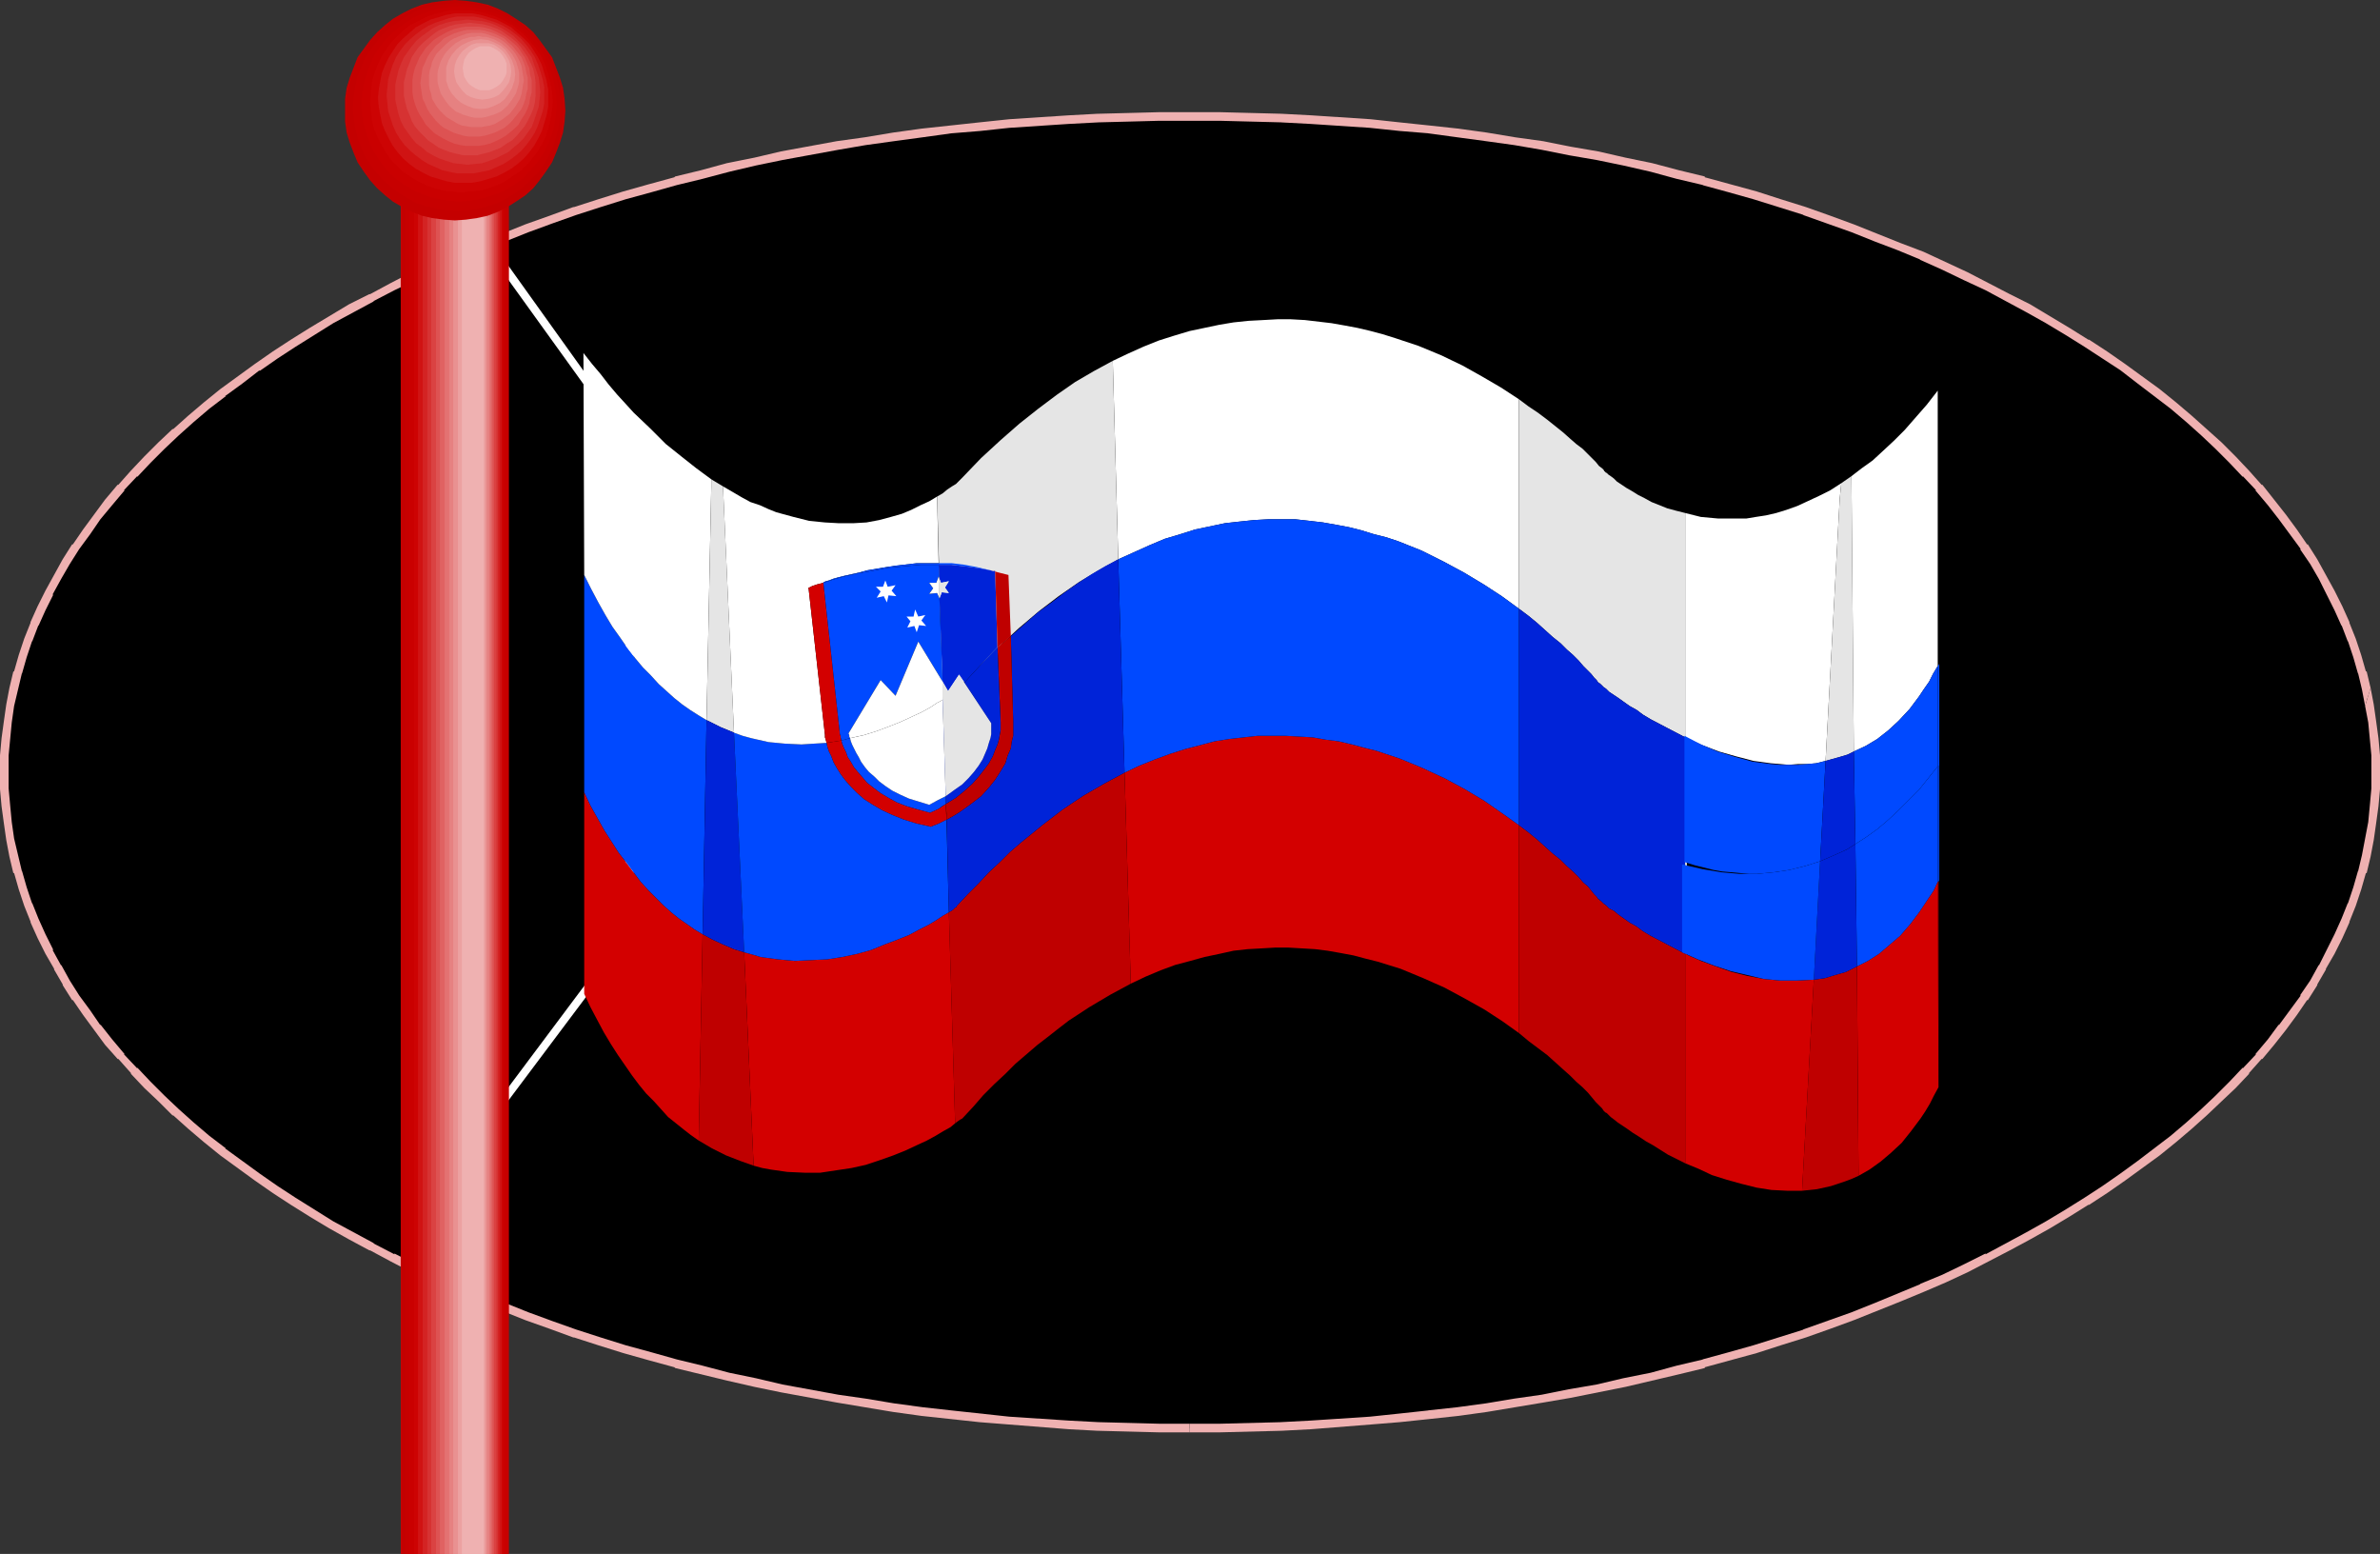 <?xml version="1.0" encoding="UTF-8" standalone="no"?>
<svg
   version="1.0"
   width="129.766mm"
   height="84.708mm"
   id="svg93"
   sodipodi:docname="Slovenia 3.wmf"
   xmlns:inkscape="http://www.inkscape.org/namespaces/inkscape"
   xmlns:sodipodi="http://sodipodi.sourceforge.net/DTD/sodipodi-0.dtd"
   xmlns="http://www.w3.org/2000/svg"
   xmlns:svg="http://www.w3.org/2000/svg">
  <rect width="100%" height="100%" fill="#333333" stroke="none"/>
  <sodipodi:namedview
     id="namedview93"
     pagecolor="#ffffff"
     bordercolor="#000000"
     borderopacity="0.25"
     inkscape:showpageshadow="2"
     inkscape:pageopacity="0.0"
     inkscape:pagecheckerboard="0"
     inkscape:deskcolor="#d1d1d1"
     inkscape:document-units="mm" />
  <defs
     id="defs1">
    <pattern
       id="WMFhbasepattern"
       patternUnits="userSpaceOnUse"
       width="6"
       height="6"
       x="0"
       y="0" />
  </defs>
  <path
     style="fill:#000000;fill-opacity:1;fill-rule:evenodd;stroke:none"
     d="m 245.147,294.297 -6.302,-0.162 -6.141,-0.162 -6.302,-0.162 -6.141,-0.323 -12.282,-0.808 -5.979,-0.485 -5.979,-0.646 -5.979,-0.808 -5.979,-0.808 -5.818,-0.808 -5.656,-0.97 -11.474,-2.101 -5.494,-1.131 -5.494,-1.293 -5.494,-1.293 -5.333,-1.455 -5.333,-1.455 -5.333,-1.455 -5.01,-1.616 -5.171,-1.616 -5.01,-1.778 -4.848,-1.778 -4.848,-1.939 -9.373,-3.879 -4.525,-1.939 -4.525,-2.101 -4.525,-2.263 -4.202,-2.101 -4.202,-2.263 -4.04,-2.424 -4.04,-2.263 -3.878,-2.424 -3.717,-2.586 -3.717,-2.424 -3.555,-2.586 -3.555,-2.747 -3.232,-2.586 -3.394,-2.747 -3.07,-2.747 -2.909,-2.747 -2.909,-2.909 -2.747,-2.909 -2.747,-2.909 -2.424,-2.909 -2.424,-3.071 -2.262,-3.071 -2.101,-3.071 -1.939,-3.071 -1.939,-3.232 -1.616,-3.232 -1.616,-3.232 -1.454,-3.232 -1.293,-3.232 -1.131,-3.394 -0.97,-3.232 -0.808,-3.394 -0.808,-3.394 -0.485,-3.394 -0.485,-3.555 -0.162,-3.394 -0.162,-3.555 0.162,-3.394 0.162,-3.555 0.485,-3.394 0.485,-3.394 0.808,-3.394 0.808,-3.394 0.97,-3.394 1.131,-3.232 1.293,-3.394 1.454,-3.071 1.616,-3.232 1.616,-3.232 1.939,-3.232 1.939,-3.071 2.101,-3.071 2.262,-3.071 2.424,-3.071 2.424,-2.909 2.747,-2.909 2.747,-2.909 2.909,-2.909 2.909,-2.747 3.07,-2.747 3.394,-2.747 3.232,-2.747 3.555,-2.586 3.555,-2.586 3.717,-2.586 3.717,-2.424 3.878,-2.424 4.04,-2.263 4.04,-2.424 4.202,-2.263 4.202,-2.263 4.525,-2.101 4.525,-2.101 4.525,-2.101 9.373,-3.717 4.848,-1.939 4.848,-1.778 5.01,-1.778 5.171,-1.616 5.01,-1.616 5.333,-1.455 5.333,-1.455 5.333,-1.455 5.494,-1.293 5.494,-1.293 5.494,-1.131 11.474,-2.101 5.656,-0.97 5.818,-0.808 5.979,-0.808 5.979,-0.808 5.979,-0.646 5.979,-0.485 12.282,-0.97 6.141,-0.323 6.302,-0.162 h 6.141 l 6.302,-0.162 6.302,0.162 h 6.302 l 6.302,0.162 6.141,0.323 12.282,0.97 5.979,0.485 5.979,0.646 5.979,0.808 5.818,0.808 5.818,0.808 5.818,0.97 5.656,0.97 5.656,1.131 5.656,1.131 5.494,1.293 5.333,1.293 5.494,1.455 5.333,1.455 5.171,1.455 5.171,1.616 5.01,1.616 5.01,1.778 5.01,1.778 4.686,1.939 4.848,1.939 4.686,1.778 4.525,2.101 4.525,2.101 4.363,2.101 4.363,2.263 4.04,2.263 4.202,2.424 4.04,2.263 3.878,2.424 3.717,2.424 3.717,2.586 3.555,2.586 3.394,2.586 3.394,2.747 3.232,2.747 3.232,2.747 2.909,2.747 2.909,2.909 2.747,2.909 2.586,2.909 2.586,2.909 2.424,3.071 2.101,3.071 2.262,3.071 1.939,3.071 1.939,3.232 1.616,3.232 1.616,3.232 1.454,3.071 1.293,3.394 1.131,3.232 0.97,3.394 0.808,3.394 0.808,3.394 0.485,3.394 0.485,3.394 0.162,3.555 0.162,3.394 -0.162,3.555 -0.162,3.394 -0.485,3.555 -0.485,3.394 -0.808,3.394 -0.808,3.394 -0.97,3.232 -1.131,3.394 -1.293,3.232 -1.454,3.232 -1.616,3.232 -1.616,3.232 -1.939,3.232 -1.939,3.071 -2.262,3.071 -2.101,3.071 -2.424,3.071 -2.586,2.909 -2.586,2.909 -2.747,2.909 -2.909,2.909 -2.909,2.747 -3.232,2.747 -3.232,2.747 -3.394,2.586 -3.394,2.747 -3.555,2.586 -3.717,2.424 -3.717,2.586 -3.878,2.424 -4.04,2.263 -4.202,2.424 -4.04,2.263 -4.363,2.101 -4.363,2.263 -4.525,2.101 -4.525,1.939 -4.686,1.939 -4.848,1.939 -4.686,1.939 -5.01,1.778 -5.01,1.778 -5.01,1.616 -5.171,1.616 -5.171,1.455 -5.333,1.455 -5.494,1.455 -5.333,1.293 -5.494,1.293 -5.656,1.131 -5.656,1.131 -5.656,0.97 -5.818,0.97 -5.818,0.808 -5.818,0.808 -5.979,0.808 -5.979,0.646 -5.979,0.485 -12.282,0.808 -6.141,0.323 -6.302,0.162 -6.302,0.162 z"
     id="path1" />
  <path
     style="fill:#efb1b1;fill-opacity:1;fill-rule:evenodd;stroke:none"
     d="m 245.147,293.327 h -6.302 l -6.141,-0.162 -6.302,-0.162 v 0 l -6.141,-0.323 -12.282,-0.808 -5.979,-0.646 -5.979,-0.646 v 0 l -5.818,-0.646 -5.979,-0.808 -5.818,-0.97 -5.656,-0.808 v 0 l -11.474,-2.101 -5.494,-1.293 -5.494,-1.131 -5.494,-1.455 -5.333,-1.293 v 0 l -5.171,-1.455 -5.333,-1.455 -5.171,-1.616 -5.01,-1.616 v 0 l -5.01,-1.778 -4.848,-1.778 -4.848,-1.939 -9.373,-3.879 v 0 l -4.525,-1.939 -4.525,-2.101 -4.363,-2.263 v 0.162 l -4.363,-2.263 h 0.162 l -4.202,-2.263 -4.202,-2.263 -3.878,-2.424 -3.878,-2.424 v 0 l -3.717,-2.424 -3.717,-2.586 v 0 l -3.555,-2.586 -3.555,-2.586 h 0.162 l -3.394,-2.586 -3.232,-2.747 v 0 l -3.07,-2.747 v 0 l -2.909,-2.747 -2.909,-2.909 -2.747,-2.909 v 0.162 l -2.747,-2.909 h 0.162 l -2.586,-3.071 -2.424,-3.071 v 0.162 l -2.101,-3.071 -2.262,-3.071 v 0 l -1.939,-3.071 v 0 l -1.778,-3.232 v 0.162 l -1.778,-3.232 h 0.162 L 9.373,192.481 7.918,189.249 v 0 l -1.293,-3.232 v 0.162 l -1.131,-3.394 -0.97,-3.394 v 0.162 L 3.717,176.158 2.909,172.764 v 0 l -0.485,-3.394 -0.323,-3.394 v 0 L 1.778,162.421 v 0.162 -3.555 -3.394 0 l 0.323,-3.394 v 0 l 0.323,-3.394 0.485,-3.394 v 0 l 0.808,-3.394 0.808,-3.394 v 0.162 l 0.97,-3.394 1.131,-3.394 v 0.162 l 1.293,-3.394 v 0.162 l 1.454,-3.232 1.616,-3.232 h -0.162 l 1.778,-3.232 v 0 l 1.778,-3.071 v 0 l 1.939,-3.071 v 0 l 2.262,-3.071 2.101,-3.071 v 0 l 2.424,-2.909 2.586,-3.071 h -0.162 l 2.747,-2.909 v 0.162 l 2.747,-2.909 2.909,-2.909 2.909,-2.747 v 0 l 3.07,-2.747 v 0 l 3.232,-2.747 3.394,-2.586 h -0.162 l 3.555,-2.586 3.555,-2.747 v 0.162 l 3.717,-2.586 3.717,-2.424 v 0 l 3.878,-2.424 3.878,-2.424 4.202,-2.263 4.202,-2.263 h -0.162 l 4.363,-2.263 v 0 l 4.363,-2.101 4.525,-2.101 4.525,-2.101 v 0 l 9.373,-3.717 4.848,-1.939 4.848,-1.778 5.01,-1.778 v 0 l 5.01,-1.616 5.171,-1.616 5.333,-1.455 5.171,-1.455 v 0 l 5.333,-1.293 5.494,-1.455 5.494,-1.293 5.494,-1.131 11.474,-2.101 v 0 l 5.656,-0.97 5.818,-0.808 5.979,-0.808 5.818,-0.808 v 0 l 5.979,-0.485 5.979,-0.646 12.282,-0.808 6.141,-0.323 v 0 l 6.302,-0.162 6.141,-0.162 h 6.302 6.302 l 6.302,0.162 6.302,0.162 h -0.162 l 6.141,0.323 12.282,0.808 6.141,0.646 5.979,0.485 h -0.162 l 5.979,0.808 5.979,0.808 5.818,0.808 5.656,0.97 v 0 l 5.656,1.131 5.656,0.97 5.494,1.131 5.656,1.293 5.333,1.455 5.494,1.293 h -0.162 l 5.333,1.455 5.171,1.455 5.171,1.616 5.171,1.616 h -0.162 l 5.01,1.778 5.01,1.778 4.848,1.939 4.686,1.778 4.686,1.939 h -0.162 l 4.686,2.101 4.363,2.101 4.525,2.101 v 0 l 4.202,2.263 v 0 l 4.202,2.263 4.04,2.263 4.04,2.424 3.878,2.424 v 0 l 3.717,2.424 v 0 l 3.717,2.424 3.555,2.747 3.394,2.586 v 0 l 3.394,2.586 3.232,2.747 3.07,2.747 v 0 l 2.909,2.747 2.909,2.909 2.747,2.909 V 98.099 l 2.747,2.909 h -0.162 l 2.586,3.071 2.262,2.909 v 0 l 2.262,3.071 2.262,3.071 h -0.162 l 2.101,3.071 v 0 l 1.778,3.071 v 0 l 1.616,3.232 v 0 l 1.616,3.232 1.454,3.232 v -0.162 l 1.293,3.394 v -0.162 l 1.131,3.394 0.97,3.394 v -0.162 l 0.808,3.394 0.646,3.394 v 0 l 1.131,-3.717 -0.808,-3.394 h -0.162 l -0.97,-3.394 -1.131,-3.394 v 0 l -1.293,-3.232 v -0.162 l -1.454,-3.232 -1.616,-3.232 v 0 l -1.778,-3.232 v 0 l -1.778,-3.232 v 0 l -1.939,-3.071 h -0.162 l -2.101,-3.071 -2.262,-3.071 v 0 l -2.424,-3.071 -2.424,-3.071 h -0.162 l -2.586,-2.909 v 0 l -2.747,-2.909 -2.909,-2.909 -3.07,-2.747 v 0 l -3.07,-2.747 -3.232,-2.747 -3.394,-2.747 v 0 l -3.555,-2.586 -3.555,-2.586 -3.717,-2.586 v 0 l -3.717,-2.424 h -0.162 l -3.878,-2.424 -4.04,-2.424 -4.04,-2.424 -4.202,-2.101 v 0 l -4.363,-2.263 v 0 l -4.363,-2.263 -4.525,-2.101 -4.525,-2.101 v 0 l -4.686,-1.778 -4.848,-1.939 -4.848,-1.939 -4.848,-1.778 -5.01,-1.778 v 0 l -5.171,-1.616 -5.01,-1.616 -5.333,-1.455 -5.333,-1.455 V 36.363 l -5.333,-1.293 -5.494,-1.455 -5.494,-1.131 -5.656,-1.293 -5.656,-0.97 -5.656,-1.131 v 0 l -5.818,-0.808 -5.818,-0.97 -5.818,-0.808 -5.979,-0.646 v 0 l -6.141,-0.646 -5.979,-0.646 -12.282,-0.808 -6.141,-0.323 v 0 l -6.302,-0.162 -6.302,-0.162 h -6.302 -6.302 l -6.141,0.162 -6.302,0.162 h -0.162 l -5.979,0.323 -12.282,0.808 -6.141,0.646 -5.979,0.646 v 0 l -5.979,0.646 -5.818,0.808 -5.818,0.97 -5.818,0.808 v 0 l -11.474,2.101 -5.494,1.293 -5.656,1.131 -5.333,1.455 -5.333,1.293 -0.162,0.162 -5.333,1.455 -5.171,1.455 -5.171,1.616 -5.01,1.616 h -0.162 l -4.848,1.778 -5.01,1.778 -4.848,1.939 -9.373,3.717 h -0.162 l -4.525,2.101 -4.525,2.101 -4.363,2.263 v 0 l -4.202,2.263 h -0.162 l -4.202,2.101 -4.04,2.424 -4.04,2.424 -3.878,2.424 v 0 l -3.717,2.424 -3.717,2.586 v 0 l -3.555,2.586 -3.555,2.586 v 0 l -3.394,2.747 -3.232,2.747 v 0 l -3.07,2.747 h -0.162 l -2.909,2.747 -2.909,2.909 -2.747,2.909 v 0 l -2.586,2.909 h -0.162 l -2.586,3.071 -2.262,3.071 v 0 l -2.262,3.071 -2.101,3.071 h -0.162 l -1.939,3.071 v 0 l -1.778,3.232 v 0 l -1.778,3.232 v 0 l -1.616,3.232 -1.454,3.232 v 0.162 l -1.293,3.232 v 0 l -1.131,3.394 -0.97,3.394 H 2.747 l -0.808,3.394 -0.646,3.394 v 0 l -0.485,3.394 -0.485,3.555 v 0 L 0,155.633 v 0 3.394 3.555 0 l 0.323,3.555 v 0 l 0.485,3.555 0.485,3.394 v 0 l 0.646,3.394 0.808,3.394 h 0.162 l 0.97,3.394 1.131,3.394 v 0 l 1.293,3.232 v 0.162 l 1.454,3.232 1.616,3.232 v 0 l 1.778,3.071 v 0.162 l 1.778,3.071 v 0.162 l 1.939,3.071 h 0.162 l 2.101,3.071 2.262,3.071 v 0 l 2.262,3.071 2.586,2.909 h 0.162 l 2.586,2.909 v 0.162 l 2.747,2.909 2.909,2.747 2.909,2.909 h 0.162 l 3.07,2.747 v 0 l 3.232,2.747 3.394,2.747 v 0 l 3.555,2.586 3.555,2.586 v 0 l 3.717,2.586 3.717,2.424 v 0 l 3.878,2.424 4.04,2.424 4.04,2.263 4.202,2.263 h 0.162 l 4.202,2.263 v 0 l 4.363,2.263 4.525,2.101 4.525,1.939 h 0.162 l 9.373,3.879 4.848,1.939 5.01,1.778 4.848,1.778 h 0.162 l 5.01,1.616 5.171,1.616 5.171,1.455 5.333,1.455 0.162,0.162 5.333,1.293 5.333,1.293 5.656,1.293 5.494,1.131 11.474,2.101 v 0 l 5.818,0.97 5.818,0.97 5.818,0.808 5.979,0.646 v 0 l 5.979,0.646 6.141,0.485 12.282,0.97 5.979,0.323 h 0.162 l 6.302,0.162 6.141,0.162 h 6.302 z"
     id="path2" />
  <path
     style="fill:#efb1b1;fill-opacity:1;fill-rule:evenodd;stroke:none"
     d="m 487.385,145.452 0.646,3.394 0.323,3.394 v 0 l 0.323,3.394 v 0 3.394 3.555 -0.162 l -0.323,3.555 v 0 l -0.323,3.394 -0.646,3.394 v 0 l -0.646,3.394 -0.808,3.394 v -0.162 l -0.97,3.394 -1.131,3.394 v -0.162 l -1.293,3.232 v 0 l -1.454,3.232 -1.616,3.232 v 0 l -1.616,3.232 v -0.162 l -1.778,3.232 v 0 l -2.101,3.071 h 0.162 l -2.262,3.071 -2.262,3.071 v -0.162 l -2.262,3.071 -2.586,3.071 h 0.162 l -2.747,2.909 v -0.162 l -2.747,2.909 -2.909,2.909 -2.909,2.747 v 0 l -3.07,2.747 -3.232,2.747 -3.394,2.586 v 0 l -3.394,2.586 -3.555,2.586 -3.717,2.586 v 0 l -3.717,2.424 v 0 l -3.878,2.424 -4.04,2.424 -4.04,2.263 -4.202,2.263 v 0 l -4.202,2.263 v -0.162 l -4.525,2.263 -4.363,2.101 -4.686,1.939 h 0.162 l -4.686,1.939 -4.686,1.939 -4.848,1.939 -5.01,1.778 -5.01,1.778 h 0.162 l -5.171,1.616 -5.171,1.616 -5.171,1.455 -5.333,1.455 h 0.162 l -5.494,1.293 -5.333,1.455 -5.656,1.131 -5.494,1.293 -5.656,0.97 -5.656,1.131 v 0 l -5.656,0.808 -5.818,0.97 -5.979,0.808 -5.979,0.646 h 0.162 l -5.979,0.646 -6.141,0.646 -12.282,0.808 -6.141,0.323 h 0.162 l -6.302,0.162 -6.302,0.162 h -6.302 v 1.778 h 6.302 l 6.302,-0.162 6.302,-0.162 v 0 l 6.141,-0.323 12.282,-0.97 5.979,-0.485 6.141,-0.646 v 0 l 5.979,-0.646 5.818,-0.808 5.818,-0.97 5.818,-0.97 v 0 l 5.656,-0.97 5.656,-1.131 5.656,-1.131 5.494,-1.293 5.494,-1.293 5.333,-1.293 v -0.162 l 5.333,-1.455 5.333,-1.455 5.01,-1.616 5.171,-1.616 v 0 l 5.01,-1.778 4.848,-1.778 4.848,-1.939 4.848,-1.939 4.686,-1.939 v 0 l 4.525,-1.939 4.525,-2.101 4.363,-2.263 v 0 l 4.363,-2.263 v 0 l 4.202,-2.263 4.04,-2.263 4.04,-2.424 3.878,-2.424 h 0.162 l 3.717,-2.424 v 0 l 3.717,-2.586 3.555,-2.586 3.555,-2.586 v 0 l 3.394,-2.747 3.232,-2.747 3.07,-2.747 v 0 l 3.07,-2.909 2.909,-2.747 2.747,-2.909 v -0.162 l 2.586,-2.909 h 0.162 l 2.424,-2.909 2.424,-3.071 v 0 l 2.262,-3.071 2.101,-3.071 h 0.162 l 1.939,-3.071 v -0.162 l 1.778,-3.071 v -0.162 l 1.778,-3.071 v 0 l 1.616,-3.232 1.454,-3.232 v -0.162 l 1.293,-3.232 v 0 l 1.131,-3.394 0.97,-3.394 h 0.162 l 0.808,-3.394 0.646,-3.394 v 0 l 0.485,-3.394 0.485,-3.555 v 0 l 0.323,-3.555 v 0 -3.555 -3.394 0 l -0.323,-3.555 v 0 l -0.485,-3.555 -0.485,-3.394 v 0 l -0.646,-3.394 z"
     id="path3" />
  <path
     style="fill:#ffffff;fill-opacity:1;fill-rule:evenodd;stroke:none"
     d="m 100.838,52.201 28.28,39.272 -0.162,-0.485 -0.162,101.17 0.162,-0.485 -34.582,46.221 1.293,0.97 34.906,-46.545 V 90.826 L 102.131,51.07 Z"
     id="path4" />
  <path
     style="fill:#c40000;fill-opacity:1;fill-rule:evenodd;stroke:none"
     d="M 104.878,320.155 V 30.06 H 82.578 V 320.155 Z"
     id="path5" />
  <path
     style="fill:#c70000;fill-opacity:1;fill-rule:evenodd;stroke:none"
     d="M 104.555,320.155 V 30.06 H 83.547 V 320.155 Z"
     id="path6" />
  <path
     style="fill:#ca0000;fill-opacity:1;fill-rule:evenodd;stroke:none"
     d="M 104.07,320.155 V 30.06 H 84.355 V 320.155 Z"
     id="path7" />
  <path
     style="fill:#cd0303;fill-opacity:1;fill-rule:evenodd;stroke:none"
     d="M 103.747,320.155 V 30.06 H 85.325 V 320.155 Z"
     id="path8" />
  <path
     style="fill:#d01313;fill-opacity:1;fill-rule:evenodd;stroke:none"
     d="M 103.424,320.155 V 30.06 H 86.133 V 320.155 Z"
     id="path9" />
  <path
     style="fill:#d32323;fill-opacity:1;fill-rule:evenodd;stroke:none"
     d="M 102.939,320.155 V 30.06 H 87.102 V 320.155 Z"
     id="path10" />
  <path
     style="fill:#d63232;fill-opacity:1;fill-rule:evenodd;stroke:none"
     d="M 102.616,320.155 V 30.06 H 88.072 V 320.155 Z"
     id="path11" />
  <path
     style="fill:#da4242;fill-opacity:1;fill-rule:evenodd;stroke:none"
     d="M 102.293,320.155 V 30.06 H 88.88 V 320.155 Z"
     id="path12" />
  <path
     style="fill:#dd5252;fill-opacity:1;fill-rule:evenodd;stroke:none"
     d="M 101.808,320.155 V 30.06 H 89.849 V 320.155 Z"
     id="path13" />
  <path
     style="fill:#e06262;fill-opacity:1;fill-rule:evenodd;stroke:none"
     d="M 101.485,320.155 V 30.06 H 90.657 V 320.155 Z"
     id="path14" />
  <path
     style="fill:#e37272;fill-opacity:1;fill-rule:evenodd;stroke:none"
     d="M 101.161,320.155 V 30.06 H 91.627 V 320.155 Z"
     id="path15" />
  <path
     style="fill:#e68181;fill-opacity:1;fill-rule:evenodd;stroke:none"
     d="M 100.838,320.155 V 30.06 H 92.597 V 320.155 Z"
     id="path16" />
  <path
     style="fill:#e99191;fill-opacity:1;fill-rule:evenodd;stroke:none"
     d="M 100.353,320.155 V 30.06 H 93.405 V 320.155 Z"
     id="path17" />
  <path
     style="fill:#eca1a1;fill-opacity:1;fill-rule:evenodd;stroke:none"
     d="M 100.03,320.155 V 30.06 H 94.374 V 320.155 Z"
     id="path18" />
  <path
     style="fill:#efb1b1;fill-opacity:1;fill-rule:evenodd;stroke:none"
     d="M 99.707,320.155 V 30.06 H 95.182 V 320.155 Z"
     id="path19" />
  <path
     style="fill:#c40000;fill-opacity:1;fill-rule:evenodd;stroke:none"
     d="M 93.728,45.413 91.465,45.252 89.041,44.928 86.941,44.444 84.84,43.635 82.901,42.666 80.962,41.535 79.346,40.242 l -1.616,-1.455 -1.454,-1.616 -1.293,-1.778 -1.293,-1.939 -0.808,-1.939 -0.808,-2.101 -0.646,-2.101 -0.323,-2.263 v -2.263 -2.424 l 0.323,-2.263 0.646,-2.101 0.808,-2.101 0.808,-2.101 1.293,-1.778 L 76.275,8.242 77.73,6.626 79.346,5.172 80.962,3.879 82.901,2.747 84.84,1.778 86.941,0.97 89.041,0.485 91.465,0.162 93.728,0 l 2.262,0.162 2.262,0.323 2.262,0.485 2.101,0.808 1.939,0.97 1.778,1.131 1.939,1.293 1.616,1.455 1.293,1.616 1.293,1.778 1.293,1.778 0.808,2.101 0.808,2.101 0.646,2.101 0.323,2.263 0.162,2.424 -0.162,2.263 -0.323,2.263 -0.646,2.101 -0.808,2.101 -0.808,1.939 -1.293,1.939 -1.293,1.778 -1.293,1.616 -1.616,1.455 -1.939,1.293 -1.778,1.131 -1.939,0.97 -2.101,0.808 -2.262,0.485 -2.262,0.323 z"
     id="path20" />
  <path
     style="fill:#c70000;fill-opacity:1;fill-rule:evenodd;stroke:none"
     d="m 94.213,43.474 -2.262,-0.162 -2.101,-0.323 -2.101,-0.485 -1.939,-0.646 -1.778,-0.97 -1.778,-1.131 -1.616,-1.131 -1.616,-1.455 -1.293,-1.455 -1.293,-1.616 -1.131,-1.778 -0.808,-1.939 -0.808,-1.939 -0.485,-2.101 -0.323,-2.101 -0.162,-2.101 0.162,-2.263 0.323,-2.101 0.485,-2.101 0.808,-1.939 0.808,-1.939 1.131,-1.616 1.293,-1.778 1.293,-1.455 1.616,-1.455 1.616,-1.131 1.778,-1.131 1.778,-0.97 1.939,-0.646 2.101,-0.485 2.101,-0.323 2.262,-0.162 2.101,0.162 2.262,0.323 1.939,0.485 1.939,0.646 1.939,0.97 1.778,1.131 1.616,1.131 1.454,1.455 1.454,1.455 1.293,1.778 0.97,1.616 0.97,1.939 0.646,1.939 0.485,2.101 0.323,2.101 0.162,2.263 -0.162,2.101 -0.323,2.101 -0.485,2.101 -0.646,1.939 -0.97,1.939 -0.97,1.778 -1.293,1.616 -1.454,1.455 -1.454,1.455 -1.616,1.131 -1.778,1.131 -1.939,0.97 -1.939,0.646 -1.939,0.485 -2.262,0.323 z"
     id="path21" />
  <path
     style="fill:#ca0000;fill-opacity:1;fill-rule:evenodd;stroke:none"
     d="M 94.697,41.535 92.597,41.373 90.496,41.05 88.557,40.565 86.779,39.918 85.002,39.11 l -1.616,-0.97 -1.616,-1.131 -1.454,-1.293 -1.293,-1.455 -1.131,-1.616 -0.97,-1.616 -0.808,-1.778 -0.646,-1.778 -0.485,-1.939 -0.323,-1.939 -0.162,-2.101 0.162,-2.101 0.323,-1.939 0.485,-1.939 0.646,-1.778 0.808,-1.939 0.97,-1.616 1.131,-1.455 1.293,-1.455 1.454,-1.293 1.616,-1.131 1.616,-1.131 1.778,-0.808 1.778,-0.646 1.939,-0.485 2.101,-0.323 2.101,-0.162 1.939,0.162 2.101,0.323 1.778,0.485 1.939,0.646 1.778,0.808 1.616,1.131 1.616,1.131 1.293,1.293 1.293,1.455 1.293,1.455 0.97,1.616 0.808,1.939 0.646,1.778 0.485,1.939 0.323,1.939 0.162,2.101 -0.162,2.101 -0.323,1.939 -0.485,1.939 -0.646,1.778 -0.808,1.778 -0.97,1.616 -1.293,1.616 -1.293,1.455 -1.293,1.293 -1.616,1.131 -1.616,0.97 -1.778,0.808 -1.939,0.646 -1.778,0.485 -2.101,0.323 z"
     id="path22" />
  <path
     style="fill:#cd0303;fill-opacity:1;fill-rule:evenodd;stroke:none"
     d="M 95.021,39.595 93.081,39.434 91.304,39.272 89.526,38.787 87.749,38.141 86.133,37.333 84.517,36.363 83.062,35.393 81.77,34.1 80.477,32.807 79.507,31.353 78.538,29.737 l -0.808,-1.616 -0.646,-1.616 -0.485,-1.939 -0.162,-1.778 -0.162,-1.939 0.162,-1.939 0.162,-1.778 0.485,-1.778 0.646,-1.778 0.808,-1.778 0.97,-1.455 0.97,-1.455 1.293,-1.293 1.293,-1.293 1.454,-1.131 1.616,-0.808 1.616,-0.808 1.778,-0.646 1.778,-0.485 1.778,-0.323 h 1.939 1.939 l 1.939,0.323 1.778,0.485 1.778,0.646 1.616,0.808 1.454,0.808 1.454,1.131 1.454,1.293 1.131,1.293 1.131,1.455 0.97,1.455 0.808,1.778 0.485,1.778 0.485,1.778 0.323,1.778 0.162,1.939 -0.162,1.939 -0.323,1.778 -0.485,1.939 -0.485,1.616 -0.808,1.616 -0.97,1.616 -1.131,1.455 -1.131,1.293 -1.454,1.293 -1.454,0.97 -1.454,0.97 -1.616,0.808 -1.778,0.646 -1.778,0.485 -1.939,0.162 z"
     id="path23" />
  <path
     style="fill:#d01313;fill-opacity:1;fill-rule:evenodd;stroke:none"
     d="M 95.505,37.656 H 93.728 L 91.95,37.333 90.334,36.848 88.718,36.363 87.102,35.555 85.648,34.747 84.355,33.777 83.062,32.646 81.931,31.353 80.962,30.06 80.154,28.605 l -0.808,-1.616 -0.646,-1.616 -0.323,-1.616 -0.323,-1.778 -0.162,-1.778 0.162,-1.778 0.323,-1.778 0.323,-1.616 0.646,-1.616 0.808,-1.616 0.808,-1.293 L 81.931,9.05 83.062,7.919 84.355,6.788 85.648,5.656 87.102,4.848 88.718,4.04 90.334,3.555 91.95,3.071 93.728,2.747 h 1.778 1.778 l 1.778,0.323 1.616,0.485 1.616,0.485 1.616,0.808 1.454,0.808 1.293,1.131 1.293,1.131 1.131,1.131 0.97,1.455 0.808,1.293 0.808,1.616 0.485,1.616 0.485,1.616 0.323,1.778 v 1.778 1.778 l -0.323,1.778 -0.485,1.616 -0.485,1.616 -0.808,1.616 -0.808,1.455 -0.97,1.293 -1.131,1.293 -1.293,1.131 -1.293,0.97 -1.454,0.808 -1.616,0.808 -1.616,0.485 -1.616,0.485 -1.778,0.323 z"
     id="path24" />
  <path
     style="fill:#d32323;fill-opacity:1;fill-rule:evenodd;stroke:none"
     d="m 95.99,35.716 h -1.778 l -1.616,-0.323 -1.454,-0.323 -1.454,-0.646 -1.454,-0.646 -1.293,-0.808 -1.293,-0.97 -1.131,-0.97 -1.131,-1.131 -0.97,-1.293 -0.808,-1.293 -0.646,-1.455 -0.485,-1.455 -0.485,-1.455 -0.162,-1.616 -0.162,-1.778 0.162,-1.616 0.162,-1.616 0.485,-1.616 0.485,-1.455 0.646,-1.455 0.808,-1.293 L 83.386,9.212 84.517,8.081 85.648,7.111 86.941,6.141 88.234,5.333 89.688,4.687 91.142,4.202 92.597,3.717 94.213,3.394 h 1.778 1.616 l 1.616,0.323 1.616,0.485 1.454,0.485 1.454,0.646 1.293,0.808 1.293,0.97 1.131,0.97 0.97,1.131 0.97,1.293 0.808,1.293 0.646,1.455 0.485,1.455 0.485,1.616 0.323,1.616 v 1.616 1.778 l -0.323,1.616 -0.485,1.455 -0.485,1.455 -0.646,1.455 -0.808,1.293 -0.97,1.293 -0.97,1.131 -1.131,0.97 -1.293,0.97 -1.293,0.808 -1.454,0.646 -1.454,0.646 -1.616,0.323 -1.616,0.323 z"
     id="path25" />
  <path
     style="fill:#d63232;fill-opacity:1;fill-rule:evenodd;stroke:none"
     d="m 96.313,33.939 -1.454,-0.162 -1.454,-0.162 -1.454,-0.485 -1.454,-0.485 -1.293,-0.646 -1.131,-0.646 -1.131,-0.97 -1.131,-0.808 -0.97,-1.131 -0.808,-1.131 -0.808,-1.131 -0.646,-1.293 -0.485,-1.455 -0.323,-1.455 -0.323,-1.455 v -1.455 -1.616 l 0.323,-1.455 0.323,-1.455 0.485,-1.293 0.646,-1.455 0.808,-1.131 0.808,-1.131 0.97,-1.131 1.131,-0.97 1.131,-0.808 1.131,-0.808 1.293,-0.646 1.454,-0.485 1.454,-0.323 1.454,-0.162 1.454,-0.162 1.616,0.162 1.454,0.162 1.454,0.323 1.293,0.485 1.293,0.646 1.293,0.808 1.131,0.808 0.97,0.97 1.131,1.131 0.808,1.131 0.808,1.131 0.485,1.455 0.485,1.293 0.485,1.455 0.162,1.455 0.162,1.616 -0.162,1.455 -0.162,1.455 -0.485,1.455 -0.485,1.455 -0.485,1.293 -0.808,1.131 -0.808,1.131 -1.131,1.131 -0.97,0.808 -1.131,0.97 -1.293,0.646 -1.293,0.646 -1.293,0.485 -1.454,0.485 -1.454,0.162 z"
     id="path26" />
  <path
     style="fill:#da4242;fill-opacity:1;fill-rule:evenodd;stroke:none"
     d="M 96.798,31.999 H 95.505 L 94.051,31.676 92.758,31.353 91.465,30.868 90.334,30.383 89.203,29.575 88.234,28.929 87.264,27.959 86.294,26.989 l -0.808,-0.97 -0.646,-1.131 -0.485,-1.293 -0.485,-1.131 -0.323,-1.293 -0.323,-1.455 v -1.293 -1.455 l 0.323,-1.293 0.323,-1.455 0.485,-1.131 0.485,-1.293 0.646,-0.97 0.808,-1.131 0.97,-0.97 0.97,-0.808 0.97,-0.808 1.131,-0.808 1.131,-0.485 1.293,-0.485 1.293,-0.323 1.454,-0.162 1.293,-0.162 1.454,0.162 1.293,0.162 1.293,0.323 1.293,0.485 1.131,0.485 1.131,0.808 1.131,0.808 0.97,0.808 0.808,0.97 0.808,1.131 0.646,0.97 0.646,1.293 0.485,1.131 0.323,1.455 0.162,1.293 v 1.455 1.293 l -0.162,1.455 -0.323,1.293 -0.485,1.131 -0.646,1.293 -0.646,1.131 -0.808,0.97 -0.808,0.97 -0.97,0.97 -1.131,0.646 -1.131,0.808 -1.131,0.485 -1.293,0.485 -1.293,0.323 -1.293,0.323 z"
     id="path27" />
  <path
     style="fill:#dd5252;fill-opacity:1;fill-rule:evenodd;stroke:none"
     d="m 97.283,30.06 h -1.293 l -1.131,-0.162 -1.293,-0.323 -1.131,-0.485 -0.97,-0.485 -1.131,-0.646 -0.97,-0.646 -0.808,-0.808 -0.808,-0.808 -0.646,-1.131 -0.646,-0.97 -0.485,-0.97 -0.485,-1.293 -0.323,-1.131 -0.162,-1.131 v -1.293 -1.293 l 0.162,-1.131 0.323,-1.293 0.485,-1.131 0.485,-1.131 0.646,-0.97 0.646,-0.97 0.808,-0.808 0.808,-0.808 0.97,-0.646 1.131,-0.646 0.97,-0.485 1.131,-0.485 1.293,-0.323 1.131,-0.162 h 1.293 1.293 l 1.131,0.162 1.293,0.323 1.131,0.485 0.97,0.485 1.131,0.646 0.808,0.646 0.97,0.808 0.808,0.808 0.646,0.97 0.646,0.97 0.485,1.131 0.485,1.131 0.162,1.293 0.323,1.131 v 1.293 1.293 l -0.323,1.131 -0.162,1.131 -0.485,1.293 -0.485,0.97 -0.646,0.97 -0.646,1.131 -0.808,0.808 -0.97,0.808 -0.808,0.646 -1.131,0.646 -0.97,0.485 -1.131,0.485 -1.293,0.323 -1.131,0.162 z"
     id="path28" />
  <path
     style="fill:#e06262;fill-opacity:1;fill-rule:evenodd;stroke:none"
     d="m 97.606,28.121 h -1.131 l -0.97,-0.162 -1.131,-0.323 -0.97,-0.323 -0.97,-0.485 -0.97,-0.485 -0.808,-0.646 -0.808,-0.808 -0.646,-0.808 -0.646,-0.808 -0.485,-0.808 -0.485,-1.131 -0.485,-0.97 -0.162,-0.97 -0.162,-1.131 -0.162,-1.131 0.162,-1.131 0.162,-1.131 0.162,-0.97 0.485,-0.97 0.485,-1.131 0.485,-0.808 0.646,-0.808 0.646,-0.808 0.808,-0.646 0.808,-0.808 0.97,-0.485 0.97,-0.485 0.97,-0.323 1.131,-0.323 0.97,-0.162 h 1.131 1.131 l 1.131,0.162 1.131,0.323 0.97,0.323 1.939,0.97 0.808,0.808 0.808,0.646 0.646,0.808 0.646,0.808 0.646,0.808 0.485,1.131 0.323,0.97 0.162,0.97 0.323,1.131 v 1.131 1.131 l -0.323,1.131 -0.162,0.97 -0.323,0.97 -0.485,1.131 -0.646,0.808 -0.646,0.808 -0.646,0.808 -0.808,0.808 -0.808,0.646 -1.939,0.97 -0.97,0.323 -1.131,0.323 -1.131,0.162 z"
     id="path29" />
  <path
     style="fill:#e37272;fill-opacity:1;fill-rule:evenodd;stroke:none"
     d="M 98.091,26.181 H 97.121 l -0.97,-0.162 -0.97,-0.162 -0.808,-0.323 -0.808,-0.485 -0.808,-0.485 -0.808,-0.485 -0.646,-0.646 -0.646,-0.646 -0.646,-0.808 -0.485,-0.808 -0.485,-0.808 -0.162,-0.97 -0.323,-0.97 -0.162,-0.97 v -0.97 -0.97 l 0.162,-0.97 0.323,-0.97 0.162,-0.808 0.485,-0.97 0.485,-0.808 0.646,-0.646 0.646,-0.646 0.646,-0.646 0.808,-0.646 0.808,-0.485 0.808,-0.323 0.808,-0.323 0.97,-0.323 0.97,-0.162 h 0.97 1.131 l 0.808,0.162 0.97,0.323 0.97,0.323 0.808,0.323 0.808,0.485 0.808,0.646 0.646,0.646 0.646,0.646 0.485,0.646 0.485,0.808 0.485,0.97 0.323,0.808 0.162,0.97 0.162,0.97 0.162,0.97 -0.162,0.97 -0.162,0.97 -0.162,0.97 -0.323,0.97 -0.485,0.808 -0.485,0.808 -1.131,1.455 -1.454,1.131 -0.808,0.485 -0.808,0.485 -0.97,0.323 -0.97,0.162 -0.808,0.162 z"
     id="path30" />
  <path
     style="fill:#e68181;fill-opacity:1;fill-rule:evenodd;stroke:none"
     d="M 98.576,24.242 H 97.768 l -0.808,-0.162 -1.616,-0.485 -1.454,-0.646 -1.293,-1.131 -0.97,-1.293 -0.808,-1.293 -0.485,-1.616 -0.162,-0.808 v -0.97 -0.808 l 0.162,-0.808 0.485,-1.616 0.808,-1.455 0.97,-1.131 1.293,-1.131 1.454,-0.808 1.616,-0.485 h 0.808 l 0.808,-0.162 0.808,0.162 h 0.808 l 1.616,0.485 1.454,0.808 1.293,1.131 0.97,1.131 0.808,1.455 0.485,1.616 0.162,0.808 v 0.808 0.97 l -0.162,0.808 -0.485,1.616 -0.808,1.293 -0.97,1.293 -1.293,1.131 -1.454,0.646 -1.616,0.485 -0.808,0.162 z"
     id="path31" />
  <path
     style="fill:#e99191;fill-opacity:1;fill-rule:evenodd;stroke:none"
     d="m 99.061,22.464 -1.454,-0.162 -1.293,-0.485 -1.293,-0.646 -0.97,-0.808 -0.97,-1.131 -0.646,-1.131 -0.485,-1.455 v -1.293 -1.455 l 0.485,-1.455 0.646,-1.131 0.97,-1.131 0.97,-0.808 1.293,-0.646 1.293,-0.485 1.454,-0.162 1.454,0.162 1.293,0.485 1.293,0.646 0.97,0.808 0.808,1.131 0.646,1.131 0.485,1.455 0.162,1.455 -0.162,1.293 -0.485,1.455 -0.646,1.131 -0.808,1.131 -0.97,0.808 -1.293,0.646 -1.293,0.485 z"
     id="path32" />
  <path
     style="fill:#eca1a1;fill-opacity:1;fill-rule:evenodd;stroke:none"
     d="M 99.384,20.525 98.253,20.363 97.121,20.04 96.152,19.555 95.344,18.747 l -0.646,-0.808 -0.646,-0.97 -0.323,-1.131 -0.162,-1.131 0.162,-1.293 0.323,-0.97 0.646,-1.131 0.646,-0.808 0.808,-0.646 0.97,-0.646 1.131,-0.323 h 1.131 1.293 l 1.131,0.323 0.97,0.646 0.808,0.646 0.646,0.808 0.646,1.131 0.323,0.97 0.162,1.293 -0.162,1.131 -0.323,1.131 -0.646,0.97 -0.646,0.808 -0.808,0.808 -0.97,0.485 -1.131,0.323 z"
     id="path33" />
  <path
     style="fill:#efb1b1;fill-opacity:1;fill-rule:evenodd;stroke:none"
     d="m 99.869,18.585 h -0.97 l -0.808,-0.323 -0.808,-0.485 -0.646,-0.485 -0.485,-0.646 -0.485,-0.808 -0.162,-0.808 -0.162,-0.97 0.162,-0.97 0.162,-0.808 0.485,-0.808 0.485,-0.646 0.646,-0.485 0.808,-0.485 0.808,-0.323 h 0.97 0.97 l 0.808,0.323 0.808,0.485 0.646,0.485 0.485,0.646 0.485,0.808 0.323,0.808 v 0.97 0.97 l -0.323,0.808 -0.485,0.808 -0.485,0.646 -0.646,0.485 -0.808,0.485 -0.808,0.323 z"
     id="path34" />
  <path
     style="fill:#ffffff;fill-opacity:1;fill-rule:evenodd;stroke:none"
     d="M 313.019,125.412 V 82.261 l -3.717,-2.424 -3.878,-2.263 -4.04,-2.263 -4.363,-2.101 -4.686,-1.939 -4.848,-1.616 -2.586,-0.808 -2.424,-0.646 -2.747,-0.646 -2.586,-0.485 -2.747,-0.485 -2.747,-0.323 -2.747,-0.323 -2.909,-0.162 h -2.747 l -2.909,0.162 -3.07,0.162 -3.07,0.323 -2.909,0.485 -3.07,0.646 -3.07,0.646 -3.232,0.97 -3.07,0.97 -3.232,1.293 -3.232,1.455 -3.07,1.455 1.131,40.888 3.232,-1.455 3.232,-1.455 3.07,-1.293 3.232,-0.97 3.07,-0.97 3.07,-0.646 3.07,-0.646 2.909,-0.323 3.07,-0.323 2.909,-0.162 h 2.909 2.747 l 2.909,0.323 2.747,0.323 2.747,0.485 2.586,0.485 2.586,0.646 2.586,0.808 2.586,0.646 2.424,0.808 4.848,1.939 4.525,2.263 4.202,2.263 4.04,2.424 3.717,2.424 z"
     id="path35" />
  <path
     style="fill:#d30000;fill-opacity:1;fill-rule:evenodd;stroke:none"
     d="m 231.734,159.027 1.293,43.635 3.07,-1.455 3.07,-1.293 3.07,-1.131 3.07,-0.808 2.909,-0.808 3.07,-0.646 2.909,-0.646 2.909,-0.323 2.909,-0.162 2.747,-0.162 h 2.747 l 2.747,0.162 2.747,0.162 2.586,0.323 2.747,0.485 2.586,0.485 2.424,0.646 2.586,0.646 4.686,1.455 4.686,1.939 4.363,1.939 4.202,2.263 4.04,2.263 3.717,2.424 3.394,2.424 V 170.017 l -3.394,-2.424 -3.717,-2.586 -4.04,-2.424 -4.202,-2.263 -4.525,-2.101 -4.686,-1.939 -2.424,-0.808 -2.424,-0.808 -2.586,-0.646 -2.424,-0.646 -2.747,-0.646 -2.586,-0.323 -2.747,-0.485 -2.747,-0.162 -2.909,-0.162 h -2.747 -2.909 l -2.909,0.323 -2.909,0.323 -3.07,0.485 -3.07,0.808 -3.07,0.808 -3.07,0.97 -3.07,1.131 -3.232,1.293 -3.07,1.455 z"
     id="path36" />
  <path
     style="fill:#0049ff;fill-opacity:1;fill-rule:evenodd;stroke:none"
     d="m 313.019,170.017 v -44.605 l -3.555,-2.586 -3.717,-2.424 -4.04,-2.424 -4.202,-2.263 -4.525,-2.263 -4.848,-1.939 -2.424,-0.808 -2.586,-0.646 -2.586,-0.808 -2.586,-0.646 -2.586,-0.485 -2.747,-0.485 -2.747,-0.323 -2.909,-0.323 h -2.747 -2.909 l -2.909,0.162 -3.07,0.323 -2.909,0.323 -3.07,0.646 -3.07,0.646 -3.07,0.97 -3.232,0.97 -3.07,1.293 -3.232,1.455 -3.232,1.455 1.293,43.797 v 0.162 l 3.07,-1.455 3.232,-1.293 3.07,-1.131 3.07,-0.97 3.07,-0.808 3.07,-0.808 3.07,-0.485 2.909,-0.323 2.909,-0.323 h 2.909 2.747 l 2.909,0.162 2.747,0.162 2.747,0.485 2.586,0.323 2.747,0.646 2.424,0.646 2.586,0.646 2.424,0.808 2.424,0.808 4.686,1.939 4.525,2.101 4.202,2.263 4.04,2.424 3.717,2.586 z"
     id="path37" />
  <path
     style="fill:#e5e5e5;fill-opacity:1;fill-rule:evenodd;stroke:none"
     d="m 329.664,140.926 h 0.162 l 0.162,0.162 0.485,0.485 0.485,0.323 0.646,0.646 0.97,0.646 0.97,0.646 1.131,0.808 1.131,0.808 1.454,0.808 1.293,0.97 1.616,0.97 3.394,1.778 3.717,1.939 v -46.221 l -1.939,-0.485 -1.778,-0.485 -1.616,-0.646 -1.616,-0.646 -1.454,-0.808 -1.293,-0.646 -1.293,-0.808 -1.131,-0.646 -0.97,-0.646 -0.97,-0.646 -0.646,-0.646 -0.646,-0.485 -0.485,-0.323 -0.323,-0.323 -0.323,-0.162 v -0.162 h -0.162 l -0.162,-0.323 -0.323,-0.323 -0.646,-0.485 -0.646,-0.808 -0.808,-0.808 -0.808,-0.808 -1.131,-1.131 -1.293,-0.97 -1.293,-1.131 -1.454,-1.293 -1.616,-1.293 -1.616,-1.293 -1.939,-1.455 -1.939,-1.293 -1.939,-1.455 v 43.151 l 1.939,1.455 1.778,1.455 1.616,1.455 1.616,1.455 1.616,1.293 1.293,1.293 1.293,1.131 1.131,1.131 0.97,1.131 0.97,0.97 0.646,0.646 0.646,0.808 0.485,0.485 0.323,0.485 0.323,0.162 z"
     id="path38" />
  <path
     style="fill:#bf0000;fill-opacity:1;fill-rule:evenodd;stroke:none"
     d="m 329.664,185.532 v -0.162 l -0.323,-0.162 -0.323,-0.485 -0.485,-0.485 -0.646,-0.808 -0.646,-0.808 -0.97,-0.808 -0.97,-1.131 -1.131,-1.131 -1.293,-1.131 -1.293,-1.293 -1.616,-1.293 -1.616,-1.455 -1.616,-1.455 -1.778,-1.455 -1.939,-1.455 v 42.827 l 1.939,1.616 1.939,1.455 1.939,1.455 1.616,1.455 1.616,1.455 1.454,1.293 1.293,1.293 1.293,1.131 1.131,1.131 0.808,0.97 0.808,0.97 0.646,0.646 0.646,0.646 0.323,0.485 0.162,0.162 0.162,0.162 v 0 l 0.323,0.162 0.323,0.323 0.485,0.485 0.646,0.485 0.808,0.646 0.97,0.646 0.97,0.646 1.131,0.808 1.293,0.808 1.454,0.97 1.454,0.808 3.07,1.939 3.555,1.778 v -43.151 l -3.717,-1.939 -3.394,-1.778 -1.616,-0.97 -1.293,-0.97 -1.454,-0.808 -1.131,-0.808 -1.131,-0.808 -0.97,-0.808 -0.97,-0.485 -0.646,-0.646 -0.485,-0.323 -0.485,-0.485 -0.162,-0.162 z"
     id="path39" />
  <path
     style="fill:#0023d8;fill-opacity:1;fill-rule:evenodd;stroke:none"
     d="m 329.664,185.532 h 0.162 l 0.162,0.162 0.485,0.485 0.485,0.323 0.646,0.646 0.97,0.485 0.97,0.808 1.131,0.808 1.131,0.808 1.454,0.808 1.293,0.97 1.616,0.97 3.394,1.778 3.717,1.939 v -44.605 l -3.717,-1.939 -3.394,-1.778 -1.616,-0.97 -1.293,-0.97 -1.454,-0.808 -1.131,-0.808 -1.131,-0.808 -0.97,-0.646 -0.97,-0.646 -0.646,-0.646 -0.485,-0.323 -0.485,-0.485 -0.162,-0.162 h -0.162 v -0.162 l -0.323,-0.162 -0.323,-0.485 -0.485,-0.485 -0.646,-0.808 -0.646,-0.646 -0.97,-0.97 -0.97,-1.131 -1.131,-1.131 -1.293,-1.131 -1.293,-1.293 -1.616,-1.293 -1.616,-1.455 -1.616,-1.455 -1.778,-1.455 -1.939,-1.455 v 44.605 l 1.939,1.455 1.778,1.455 1.616,1.455 1.616,1.455 1.616,1.293 1.293,1.293 1.293,1.131 1.131,1.131 0.97,1.131 0.97,0.808 0.646,0.808 0.646,0.808 0.485,0.485 0.323,0.485 0.323,0.162 z"
     id="path40" />
  <path
     style="fill:#bf0000;fill-opacity:1;fill-rule:evenodd;stroke:none"
     d="m 197.152,186.663 v 0.162 l -0.323,0.162 -0.485,0.485 -0.808,0.485 1.293,43.474 0.646,-0.485 0.485,-0.323 0.323,-0.162 v 0 l 2.262,-2.424 2.101,-2.424 2.262,-2.263 2.262,-2.101 2.101,-2.101 2.262,-1.939 2.262,-1.939 2.101,-1.616 2.262,-1.778 2.101,-1.616 4.202,-2.747 4.363,-2.586 4.202,-2.263 -1.293,-43.635 v 0.162 l -4.202,2.263 -4.202,2.424 -4.363,2.909 -2.101,1.616 -2.101,1.616 -4.363,3.555 -2.262,1.939 -2.101,2.101 -2.262,2.101 -2.101,2.263 -2.262,2.263 z"
     id="path41" />
  <path
     style="fill:#e5e5e5;fill-opacity:1;fill-rule:evenodd;stroke:none"
     d="m 197.152,142.219 2.101,-2.424 2.101,-2.263 2.262,-2.101 2.101,-2.101 2.101,-1.939 2.101,-1.939 4.202,-3.555 4.04,-3.071 4.202,-2.909 4.04,-2.424 4.04,-2.263 -1.131,-40.888 -3.878,2.101 -3.878,2.263 -3.717,2.586 -3.878,2.909 -3.878,3.071 -3.878,3.394 -4.04,3.717 -3.878,4.04 v 0 l -0.323,0.323 -0.323,0.323 -0.646,0.646 -0.808,0.485 -0.97,0.646 -0.97,0.808 -1.131,0.646 1.131,41.858 0.808,-0.485 0.485,-0.323 0.485,-0.323 0.485,-0.323 0.323,-0.162 0.162,-0.162 z"
     id="path42" />
  <path
     style="fill:#0049ff;fill-opacity:1;fill-rule:evenodd;stroke:none"
     d="m 399.636,136.725 -0.162,0.323 -0.162,0.162 v 20.686 l 0.162,-0.162 v 23.919 l 0.162,-0.323 z"
     id="path43" />
  <path
     style="fill:#0049ff;fill-opacity:1;fill-rule:evenodd;stroke:none"
     d="m 399.313,157.896 v 23.757 h 0.162 v -23.919 z"
     id="path44" />
  <path
     style="fill:#d30000;fill-opacity:1;fill-rule:evenodd;stroke:none"
     d="m 399.475,223.996 v -42.343 h -0.162 z"
     id="path45" />
  <path
     style="fill:#d30000;fill-opacity:1;fill-rule:evenodd;stroke:none"
     d="m 382.668,199.107 0.323,43.151 2.262,-1.293 2.262,-1.616 2.101,-1.778 2.262,-2.101 1.939,-2.424 1.939,-2.586 0.97,-1.455 0.97,-1.616 0.808,-1.616 0.97,-1.778 -0.162,-42.343 -0.808,1.778 -0.97,1.455 -1.939,2.909 -1.939,2.586 -2.101,2.424 -2.262,1.939 -2.101,1.778 -2.262,1.455 z"
     id="path46" />
  <path
     style="fill:#bf0000;fill-opacity:1;fill-rule:evenodd;stroke:none"
     d="m 373.78,201.855 -2.424,43.474 3.07,-0.323 2.909,-0.646 2.909,-0.97 1.293,-0.485 1.454,-0.646 -0.323,-43.151 -2.262,1.131 -2.262,0.646 -2.101,0.646 z"
     id="path47" />
  <path
     style="fill:#d30000;fill-opacity:1;fill-rule:evenodd;stroke:none"
     d="m 347.601,196.683 v -18.262 h -0.323 v 18.101 43.151 l 2.747,1.131 2.747,1.293 3.07,0.97 2.909,0.808 3.232,0.808 3.07,0.485 3.232,0.162 h 3.07 l 2.424,-43.474 -3.555,0.162 h -3.394 l -3.394,-0.323 -3.394,-0.646 -3.232,-0.808 -3.232,-1.131 -3.07,-1.131 z"
     id="path48" />
  <path
     style="fill:#ffffff;fill-opacity:1;fill-rule:evenodd;stroke:none"
     d="m 347.601,152.078 3.232,1.455 3.394,1.293 3.394,0.97 3.717,0.97 3.555,0.485 1.939,0.162 1.778,0.162 1.939,-0.162 h 1.939 l 1.778,-0.162 1.939,-0.485 2.909,-53.979 0.323,-3.232 -2.262,1.455 -2.262,1.131 -2.424,1.131 -2.101,0.97 -2.262,0.808 -2.101,0.646 -2.101,0.485 -2.101,0.323 -1.939,0.323 h -1.939 -1.939 -1.939 l -1.778,-0.162 -1.778,-0.162 -3.232,-0.808 v 46.221 26.505 h 0.323 z"
     id="path49" />
  <path
     style="fill:#e5e5e5;fill-opacity:1;fill-rule:evenodd;stroke:none"
     d="m 376.204,156.765 2.909,-0.808 1.616,-0.485 1.293,-0.646 -0.485,-56.726 -2.101,1.455 -0.323,3.232 z"
     id="path50" />
  <path
     style="fill:#ffffff;fill-opacity:1;fill-rule:evenodd;stroke:none"
     d="M 399.313,137.209 V 80.483 l -2.262,2.909 -2.262,2.586 -2.262,2.586 -2.262,2.263 -2.262,2.101 -2.101,1.939 -2.262,1.616 -2.101,1.616 0.485,56.726 2.424,-1.131 2.424,-1.455 2.262,-1.778 2.101,-1.939 2.262,-2.424 1.939,-2.586 0.97,-1.455 1.131,-1.616 0.808,-1.616 z"
     id="path51" />
  <path
     style="fill:#0049ff;fill-opacity:1;fill-rule:evenodd;stroke:none"
     d="m 382.022,154.825 0.323,19.07 2.262,-1.455 2.262,-1.616 2.101,-1.778 2.101,-1.939 2.101,-2.101 2.262,-2.263 1.939,-2.424 1.939,-2.424 v -20.686 l -0.97,1.616 -0.808,1.616 -1.131,1.616 -0.97,1.455 -1.939,2.586 -2.262,2.424 -2.101,1.939 -2.262,1.778 -2.424,1.455 z"
     id="path52" />
  <path
     style="fill:#0049ff;fill-opacity:1;fill-rule:evenodd;stroke:none"
     d="m 382.345,173.896 0.323,25.212 2.262,-1.131 2.262,-1.455 2.101,-1.778 2.262,-1.939 2.101,-2.424 1.939,-2.586 1.939,-2.909 0.97,-1.455 0.808,-1.778 v -23.757 l -1.939,2.424 -1.939,2.424 -2.262,2.263 -2.101,2.101 -2.101,1.939 -2.101,1.778 -2.262,1.616 z"
     id="path53" />
  <path
     style="fill:#0023d8;fill-opacity:1;fill-rule:evenodd;stroke:none"
     d="m 375.073,177.451 -1.293,24.404 2.262,-0.323 2.101,-0.646 2.262,-0.646 2.262,-1.131 -0.323,-25.212 -1.778,1.131 -1.778,0.808 z"
     id="path54" />
  <path
     style="fill:#0049ff;fill-opacity:1;fill-rule:evenodd;stroke:none"
     d="m 346.632,177.936 v 18.262 l 3.232,1.455 3.394,1.293 3.394,1.131 3.394,0.808 3.394,0.808 3.394,0.323 h 3.394 l 3.555,-0.162 1.293,-24.404 -3.07,0.97 -3.232,0.808 -3.232,0.485 -3.394,0.323 h -3.717 l -3.717,-0.323 -1.939,-0.323 -1.939,-0.323 -2.101,-0.485 -2.101,-0.485 z"
     id="path55" />
  <path
     style="fill:#0049ff;fill-opacity:1;fill-rule:evenodd;stroke:none"
     d="m 375.073,177.451 1.131,-20.686 -1.939,0.485 -1.778,0.162 -1.939,0.162 h -1.939 -1.778 l -1.939,-0.162 -3.717,-0.485 -3.555,-0.97 -3.717,-1.131 -3.394,-1.455 -3.394,-1.778 v 26.02 l 2.101,0.646 1.939,0.485 1.939,0.485 1.778,0.323 1.939,0.162 1.778,0.162 1.778,0.162 h 1.778 l 3.394,-0.323 3.232,-0.485 3.232,-0.808 z"
     id="path56" />
  <path
     style="fill:#0023d8;fill-opacity:1;fill-rule:evenodd;stroke:none"
     d="m 382.345,173.896 -0.323,-19.07 -1.293,0.646 -1.616,0.485 -2.909,0.808 -1.131,20.686 3.717,-1.616 1.778,-0.808 z"
     id="path57" />
  <path
     style="fill:#d30000;fill-opacity:1;fill-rule:evenodd;stroke:none"
     d="m 153.358,196.198 1.939,43.959 1.778,0.485 1.778,0.323 3.394,0.485 3.555,0.162 h 3.232 l 3.232,-0.485 3.232,-0.485 2.909,-0.646 2.909,-0.97 2.747,-0.97 2.424,-0.97 2.424,-1.131 2.101,-0.97 1.778,-0.97 1.616,-0.97 1.454,-0.808 0.97,-0.808 -1.293,-43.474 -1.131,0.646 -1.454,0.97 -1.616,0.97 -1.939,0.97 -2.101,1.131 -2.424,0.97 -2.586,0.97 -2.747,1.131 -2.909,0.808 -3.07,0.646 -3.07,0.485 -3.394,0.162 -3.232,0.162 -3.555,-0.323 -3.555,-0.485 -1.616,-0.485 z"
     id="path58" />
  <path
     style="fill:#bf0000;fill-opacity:1;fill-rule:evenodd;stroke:none"
     d="m 144.793,192.481 -0.808,42.504 2.747,1.616 2.909,1.455 2.909,1.131 2.747,0.97 -1.939,-43.959 -2.101,-0.646 -2.262,-0.97 -2.101,-0.97 z"
     id="path59" />
  <path
     style="fill:#d30000;fill-opacity:1;fill-rule:evenodd;stroke:none"
     d="m 120.392,163.229 v 41.535 l 1.293,2.747 1.454,2.747 1.293,2.424 1.454,2.424 1.454,2.263 1.454,2.101 1.454,2.101 1.454,1.939 1.454,1.778 1.616,1.616 1.454,1.616 1.454,1.616 1.616,1.293 1.616,1.293 1.454,1.131 1.616,1.131 0.808,-42.504 -1.616,-0.97 -1.616,-1.131 -1.616,-1.131 -1.616,-1.293 -1.616,-1.455 -1.454,-1.455 -1.616,-1.616 -1.616,-1.778 -1.454,-1.939 -1.454,-1.939 -1.616,-2.101 -1.454,-2.263 -1.454,-2.263 -1.454,-2.586 -1.454,-2.586 z"
     id="path60" />
  <path
     style="fill:#0049ff;fill-opacity:1;fill-rule:evenodd;stroke:none"
     d="m 144.793,192.481 0.808,-44.12 -1.616,-0.97 -1.778,-1.131 -1.616,-1.131 -1.616,-1.293 -1.616,-1.455 -1.616,-1.455 -1.616,-1.778 -1.616,-1.616 -1.616,-1.939 -1.616,-2.101 -1.454,-2.101 -1.616,-2.263 -1.454,-2.424 -1.454,-2.586 -1.454,-2.747 -1.454,-2.909 v 44.767 l 1.293,2.747 1.454,2.586 1.454,2.586 1.454,2.263 1.454,2.263 1.616,2.101 1.454,1.939 1.454,1.939 1.616,1.778 1.616,1.616 1.454,1.455 1.616,1.455 1.616,1.293 1.616,1.131 1.616,1.131 z"
     id="path61" />
  <path
     style="fill:#0049ff;fill-opacity:1;fill-rule:evenodd;stroke:none"
     d="m 145.601,148.361 -1.616,-0.97 -1.778,-1.131 -1.616,-1.131 -1.616,-1.293 -1.616,-1.455 -1.616,-1.455 -1.616,-1.778 -1.616,-1.616 -1.616,-1.939 -1.616,-2.101 -1.454,-2.101 -1.616,-2.263 -1.454,-2.424 -1.454,-2.586 -1.454,-2.747 -1.454,-2.909 1.454,2.909 1.454,2.747 1.454,2.586 1.454,2.424 1.616,2.263 1.454,2.101 1.616,2.101 1.616,1.939 1.616,1.616 1.616,1.778 1.616,1.455 1.616,1.455 1.616,1.293 1.616,1.131 1.778,1.131 z"
     id="path62" />
  <path
     style="fill:#ffffff;fill-opacity:1;fill-rule:evenodd;stroke:none"
     d="m 145.601,148.361 0.97,-47.999 v -1.616 l -3.07,-2.263 -3.07,-2.424 -3.232,-2.586 -3.232,-3.232 -3.394,-3.232 -1.616,-1.778 -1.778,-1.939 -1.778,-2.101 -1.616,-2.101 -1.778,-2.101 -1.778,-2.263 0.162,45.736 1.454,2.909 1.454,2.747 1.454,2.586 1.454,2.424 1.616,2.263 1.454,2.101 1.616,2.101 1.616,1.939 1.616,1.616 1.616,1.778 1.616,1.455 1.616,1.455 1.616,1.293 1.616,1.131 1.778,1.131 z"
     id="path63" />
  <path
     style="fill:#e5e5e5;fill-opacity:1;fill-rule:evenodd;stroke:none"
     d="m 145.601,148.361 2.909,1.455 2.747,1.131 -2.262,-50.746 -2.424,-1.455 v 1.616 z"
     id="path64" />
  <path
     style="fill:#0023d8;fill-opacity:1;fill-rule:evenodd;stroke:none"
     d="m 145.601,148.361 -0.808,44.12 2.101,1.131 2.101,0.97 2.262,0.97 2.101,0.646 -2.101,-45.252 -2.747,-1.131 z"
     id="path65" />
  <path
     style="fill:#0049ff;fill-opacity:1;fill-rule:evenodd;stroke:none"
     d="m 151.257,150.946 -2.747,-1.131 -2.909,-1.455 2.909,1.455 z"
     id="path66" />
  <path
     style="fill:#0049ff;fill-opacity:1;fill-rule:evenodd;stroke:none"
     d="m 165.155,153.371 -3.394,-0.162 -3.394,-0.323 -3.555,-0.808 -1.778,-0.485 -1.778,-0.646 1.778,0.646 1.778,0.485 3.555,0.808 3.394,0.323 z"
     id="path67" />
  <path
     style="fill:#d30000;fill-opacity:1;fill-rule:evenodd;stroke:none"
     d="m 191.657,167.431 -2.424,-0.646 -2.262,-0.646 -2.101,-0.808 -1.778,-0.97 -1.616,-0.97 -1.293,-0.97 -1.454,-1.131 -0.97,-1.131 -0.97,-1.131 -0.808,-0.97 -0.646,-1.131 -0.646,-0.97 -0.323,-0.97 -0.485,-0.97 -0.323,-0.808 -0.162,-0.646 -3.07,0.485 0.162,0.808 0.323,0.97 0.485,0.97 0.485,1.293 0.646,1.131 0.808,1.293 0.97,1.293 1.131,1.293 1.293,1.293 1.454,1.293 1.778,1.131 1.939,1.131 2.101,0.97 2.424,0.97 2.586,0.808 2.909,0.646 1.616,-0.646 1.616,-0.808 -0.162,-3.232 -1.454,0.97 z"
     id="path68" />
  <path
     style="fill:#0049ff;fill-opacity:1;fill-rule:evenodd;stroke:none"
     d="m 170.326,153.047 -2.586,0.162 -2.586,0.162 -3.394,-0.162 -3.394,-0.323 -3.555,-0.808 -1.778,-0.485 -1.778,-0.646 2.101,45.252 1.778,0.485 1.616,0.485 3.555,0.485 3.555,0.323 3.232,-0.162 3.394,-0.162 3.07,-0.485 3.07,-0.646 2.909,-0.808 2.747,-1.131 2.586,-0.97 2.424,-0.97 2.101,-1.131 1.939,-0.97 1.616,-0.97 1.454,-0.97 1.131,-0.646 -0.485,-19.07 -1.616,0.808 -1.616,0.646 -2.909,-0.646 -2.586,-0.808 -2.424,-0.97 -2.101,-0.97 -1.939,-1.131 -1.778,-1.131 -1.454,-1.293 -1.293,-1.293 -1.131,-1.293 -0.97,-1.293 -0.808,-1.293 -0.646,-1.131 -0.485,-1.293 -0.485,-0.97 -0.323,-0.97 z"
     id="path69" />
  <path
     style="fill:#ffffff;fill-opacity:1;fill-rule:evenodd;stroke:none"
     d="m 170.003,151.431 -3.394,-30.383 v 0 h 0.162 l 0.646,-0.323 0.485,-0.162 0.485,-0.162 1.293,-0.323 v -0.162 h 0.162 l 0.323,-0.162 0.646,-0.162 0.808,-0.323 1.131,-0.323 1.293,-0.323 1.454,-0.323 1.454,-0.323 1.778,-0.485 1.939,-0.323 1.939,-0.323 2.101,-0.323 4.202,-0.485 h 2.262 2.262 l -0.323,-13.737 -1.616,0.97 -1.778,0.808 -1.939,0.97 -1.939,0.808 -2.262,0.646 -2.424,0.646 -2.586,0.485 -2.747,0.162 h -2.909 l -2.909,-0.162 -3.232,-0.323 -3.232,-0.808 -1.778,-0.485 -1.778,-0.485 -1.616,-0.646 -1.778,-0.808 -1.939,-0.646 -1.778,-0.97 -1.939,-1.131 -1.939,-1.131 2.262,50.746 1.778,0.646 1.778,0.485 3.555,0.808 3.394,0.323 3.394,0.162 2.586,-0.162 2.586,-0.162 -0.162,-0.646 -0.162,-0.485 z"
     id="path70" />
  <path
     style="fill:#0049ff;fill-opacity:1;fill-rule:evenodd;stroke:none"
     d="m 169.68,119.917 v 0.162 l 0.97,-0.323 0.97,-0.323 1.131,-0.323 1.131,-0.323 2.747,-0.646 2.909,-0.485 3.232,-0.646 3.394,-0.323 3.555,-0.323 h 3.717 v -0.323 h -2.262 -2.262 l -4.202,0.485 -2.101,0.323 -1.939,0.323 -1.939,0.323 -1.778,0.485 -1.454,0.323 -1.454,0.323 -1.293,0.323 -1.131,0.323 -0.808,0.323 -0.646,0.162 -0.323,0.162 z"
     id="path71" />
  <path
     style="fill:#0049ff;fill-opacity:1;fill-rule:evenodd;stroke:none"
     d="m 204.101,117.493 -2.747,-0.646 -2.586,-0.485 -2.586,-0.323 h -2.747 v 0.323 h 2.586 l 2.747,0.323 2.586,0.323 z"
     id="path72" />
  <path
     style="fill:#0023d8;fill-opacity:1;fill-rule:evenodd;stroke:none"
     d="m 230.441,115.23 -2.747,1.455 -2.747,1.616 -2.747,1.778 -2.747,1.939 -2.747,2.101 -2.909,2.101 -2.747,2.424 -2.747,2.424 0.485,17.454 v 0.162 0.323 1.616 0.97 l -0.323,1.293 -0.162,1.293 -0.646,1.455 -0.485,1.616 -0.97,1.616 -1.131,1.778 -1.293,1.616 -1.616,1.778 -2.101,1.616 -2.262,1.616 -1.293,0.808 -1.454,0.808 v -1.293 l 0.485,20.363 0.808,-0.485 0.485,-0.485 0.323,-0.162 v -0.162 l 2.262,-2.424 2.262,-2.263 2.101,-2.263 2.262,-2.101 2.101,-2.101 2.262,-1.939 4.363,-3.555 2.101,-1.616 2.101,-1.616 4.363,-2.909 4.202,-2.424 4.202,-2.263 v -0.162 z"
     id="path73" />
  <path
     style="fill:#bf0000;fill-opacity:1;fill-rule:evenodd;stroke:none"
     d="m 208.787,148.522 -0.485,-17.454 -1.293,1.131 -1.454,1.131 0.646,15.515 v 0.97 0.646 l -0.162,0.808 -0.162,0.97 -0.323,1.131 -0.485,1.131 -0.485,1.293 -0.808,1.455 -0.97,1.293 -1.131,1.455 -1.293,1.455 -1.616,1.455 -1.778,1.455 -2.101,1.293 0.162,1.939 v 1.293 l 1.454,-0.808 1.293,-0.808 2.262,-1.616 2.101,-1.616 1.616,-1.778 1.293,-1.616 1.131,-1.778 0.97,-1.616 0.485,-1.616 0.646,-1.455 0.162,-1.293 0.323,-1.293 v -0.97 -1.616 -0.323 z"
     id="path74" />
  <path
     style="fill:#c40000;fill-opacity:1;fill-rule:evenodd;stroke:none"
     d="m 194.889,165.653 0.162,1.939 z"
     id="path75" />
  <path
     style="fill:#0049ff;fill-opacity:1;fill-rule:evenodd;stroke:none"
     d="m 194.889,164.36 v 1.293 z"
     id="path76" />
  <path
     style="fill:#0023d8;fill-opacity:1;fill-rule:evenodd;stroke:none"
     d="m 206.201,148.846 -0.646,-15.515 -3.394,3.555 -3.394,3.717 5.494,8.404 v 1.455 0.808 l -0.162,0.808 -0.323,0.97 -0.323,1.131 -0.485,1.131 -0.485,1.131 -0.808,1.293 -0.97,1.293 -1.131,1.293 -1.293,1.293 -1.616,1.131 -1.778,1.293 v 0.323 1.293 l 2.101,-1.293 1.778,-1.455 1.616,-1.455 1.293,-1.455 1.131,-1.455 0.97,-1.293 0.808,-1.455 0.485,-1.293 0.485,-1.131 0.323,-1.131 0.162,-0.97 0.162,-0.808 v -0.646 z"
     id="path77" />
  <path
     style="fill:#0023d8;fill-opacity:1;fill-rule:evenodd;stroke:none"
     d="m 204.262,149.007 -5.494,-8.404 -0.808,0.808 -0.808,0.808 v 0 l -0.162,0.162 -0.162,0.162 -0.323,0.162 -0.485,0.323 -0.485,0.323 -0.485,0.323 -0.808,0.485 0.646,20.202 v -0.323 l 1.778,-1.293 1.616,-1.131 1.293,-1.293 1.131,-1.293 0.97,-1.293 0.808,-1.293 0.485,-1.131 0.485,-1.131 0.323,-1.131 0.323,-0.97 0.162,-0.808 v -0.808 z"
     id="path78" />
  <path
     style="fill:#0023d8;fill-opacity:1;fill-rule:evenodd;stroke:none"
     d="m 205.07,117.654 h -0.485 l -0.485,-0.162 -2.747,-0.485 -2.586,-0.323 -2.747,-0.323 h -2.586 l 0.162,2.909 0.323,0.808 1.616,-0.323 -0.808,1.293 0.808,1.131 -1.454,-0.162 -0.485,1.293 0.646,17.131 1.131,1.939 2.262,-3.394 1.131,1.616 3.394,-3.717 3.394,-3.555 z"
     id="path79" />
  <path
     style="fill:#bf0000;fill-opacity:1;fill-rule:evenodd;stroke:none"
     d="m 205.555,133.331 1.454,-1.131 1.293,-1.131 -0.485,-12.606 -1.939,-0.485 -1.778,-0.485 0.485,0.162 h 0.485 z"
     id="path80" />
  <path
     style="fill:#0049ff;fill-opacity:1;fill-rule:evenodd;stroke:none"
     d="m 191.496,165.815 -2.101,-0.646 -2.101,-0.646 -1.778,-0.808 -1.616,-0.808 -1.454,-0.97 -1.293,-0.97 -0.97,-0.97 -1.131,-0.97 -0.808,-0.97 -0.808,-1.131 -0.485,-0.97 -0.485,-0.808 -0.485,-0.97 -0.323,-0.646 -0.323,-0.808 -0.162,-0.646 -1.778,0.485 0.162,0.646 0.323,0.808 0.485,0.97 0.323,0.97 0.646,0.97 0.646,1.131 0.808,0.97 0.97,1.131 0.97,1.131 1.454,1.131 1.293,0.97 1.616,0.97 1.778,0.97 2.101,0.808 2.262,0.646 2.424,0.646 1.778,-0.808 0.646,-0.485 0.808,-0.485 v -1.616 l -1.616,0.808 z"
     id="path81" />
  <path
     style="fill:#0049ff;fill-opacity:1;fill-rule:evenodd;stroke:none"
     d="m 175.174,152.078 -1.778,0.485 z"
     id="path82" />
  <path
     style="fill:#c40000;fill-opacity:1;fill-rule:evenodd;stroke:none"
     d="m 170.326,153.047 3.07,-0.485 z"
     id="path83" />
  <path
     style="fill:#d30000;fill-opacity:1;fill-rule:evenodd;stroke:none"
     d="m 173.073,151.108 -3.394,-31.03 -1.293,0.323 -0.485,0.162 -0.485,0.162 -0.646,0.323 h -0.162 v 0 l 3.394,30.383 v 0 0.485 l 0.162,0.485 0.162,0.646 3.07,-0.485 -0.162,-0.646 v -0.323 l -0.162,-0.323 z"
     id="path84" />
  <path
     style="fill:#0049ff;fill-opacity:1;fill-rule:evenodd;stroke:none"
     d="m 173.397,152.563 1.778,-0.485 -0.162,-0.323 v -0.323 l -0.162,-0.323 v 0 l 6.626,-10.99 3.07,3.232 4.686,-11.151 5.01,8.242 -0.646,-17.131 -0.485,-1.131 -1.616,0.162 0.808,-1.131 -0.808,-1.131 h 1.454 l 0.485,-1.293 0.162,0.485 -0.162,-2.909 h -3.717 l -3.555,0.323 -3.394,0.323 -3.232,0.646 -2.909,0.485 -2.747,0.646 -1.131,0.323 -1.131,0.323 -0.97,0.323 -0.97,0.323 3.394,31.03 v 0.162 l 0.162,0.323 v 0.323 z"
     id="path85" />
  <path
     style="fill:#ffffff;fill-opacity:1;fill-rule:evenodd;stroke:none"
     d="m 192.95,120.078 h -1.454 l 0.808,1.131 -0.808,1.131 1.616,-0.162 0.485,1.131 v -4.04 l -0.162,-0.485 z"
     id="path86" />
  <path
     style="fill:#ffffff;fill-opacity:1;fill-rule:evenodd;stroke:none"
     d="m 184.547,143.351 -3.07,-3.232 -6.626,10.99 v 0 l 0.162,0.323 v 0.323 l 0.162,0.323 2.909,-0.646 2.586,-0.808 2.586,-0.97 2.424,-0.97 2.101,-0.97 2.101,-0.97 1.778,-0.97 1.454,-0.97 0.646,-0.323 0.485,-0.323 v -3.717 l -5.01,-8.242 z"
     id="path87" />
  <path
     style="fill:#e5e5e5;fill-opacity:1;fill-rule:evenodd;stroke:none"
     d="m 194.889,164.037 1.778,-1.293 1.616,-1.131 1.293,-1.293 1.131,-1.293 0.97,-1.293 0.808,-1.293 0.485,-1.131 0.485,-1.131 0.323,-1.131 0.323,-0.97 0.162,-0.808 v -0.808 -1.455 l -6.626,-10.02 -2.262,3.394 -1.131,-1.939 v 3.717 z"
     id="path88" />
  <path
     style="fill:#ffffff;fill-opacity:1;fill-rule:evenodd;stroke:none"
     d="m 193.112,144.805 -1.454,0.97 -1.778,0.97 -2.101,0.97 -2.101,0.97 -2.424,0.97 -2.586,0.97 -2.586,0.808 -2.909,0.646 0.162,0.646 0.323,0.808 0.323,0.646 0.485,0.97 0.485,0.808 0.485,0.97 0.808,1.131 0.808,0.97 1.131,0.97 0.97,0.97 1.293,0.97 1.454,0.97 1.616,0.808 1.778,0.808 2.101,0.646 2.101,0.646 1.778,-0.97 1.616,-0.808 -0.646,-19.878 -0.485,0.323 z"
     id="path89" />
  <path
     style="fill:#ffffff;fill-opacity:1;fill-rule:evenodd;stroke:none"
     d="m 175.174,152.078 2.909,-0.646 2.586,-0.808 2.586,-0.97 2.424,-0.97 2.101,-0.97 2.101,-0.97 1.778,-0.97 1.454,-0.97 -1.454,0.97 -1.778,0.97 -2.101,0.97 -2.101,0.97 -2.424,0.97 -2.586,0.97 -2.586,0.808 z"
     id="path90" />
  <path
     style="fill:#e5e5e5;fill-opacity:1;fill-rule:evenodd;stroke:none"
     d="m 194.081,122.018 1.454,0.162 -0.808,-1.131 0.808,-1.293 -1.616,0.323 -0.323,-0.808 v 4.04 z"
     id="path91" />
  <path
     style="fill:#ffffff;fill-opacity:1;fill-rule:evenodd;stroke:none"
     d="m 188.587,125.573 0.646,1.455 1.454,-0.323 -0.808,1.131 0.97,1.131 -1.454,-0.162 -0.485,1.455 -0.485,-1.293 -1.454,0.323 0.646,-1.293 -0.808,-0.97 h 1.454 z"
     id="path92" />
  <path
     style="fill:#ffffff;fill-opacity:1;fill-rule:evenodd;stroke:none"
     d="m 182.446,119.594 0.485,1.293 1.616,-0.323 -0.808,1.131 0.97,1.131 -1.616,-0.162 -0.323,1.455 -0.646,-1.293 -1.454,0.323 0.808,-1.293 -0.97,-0.97 h 1.454 z"
     id="path93" />
</svg>
